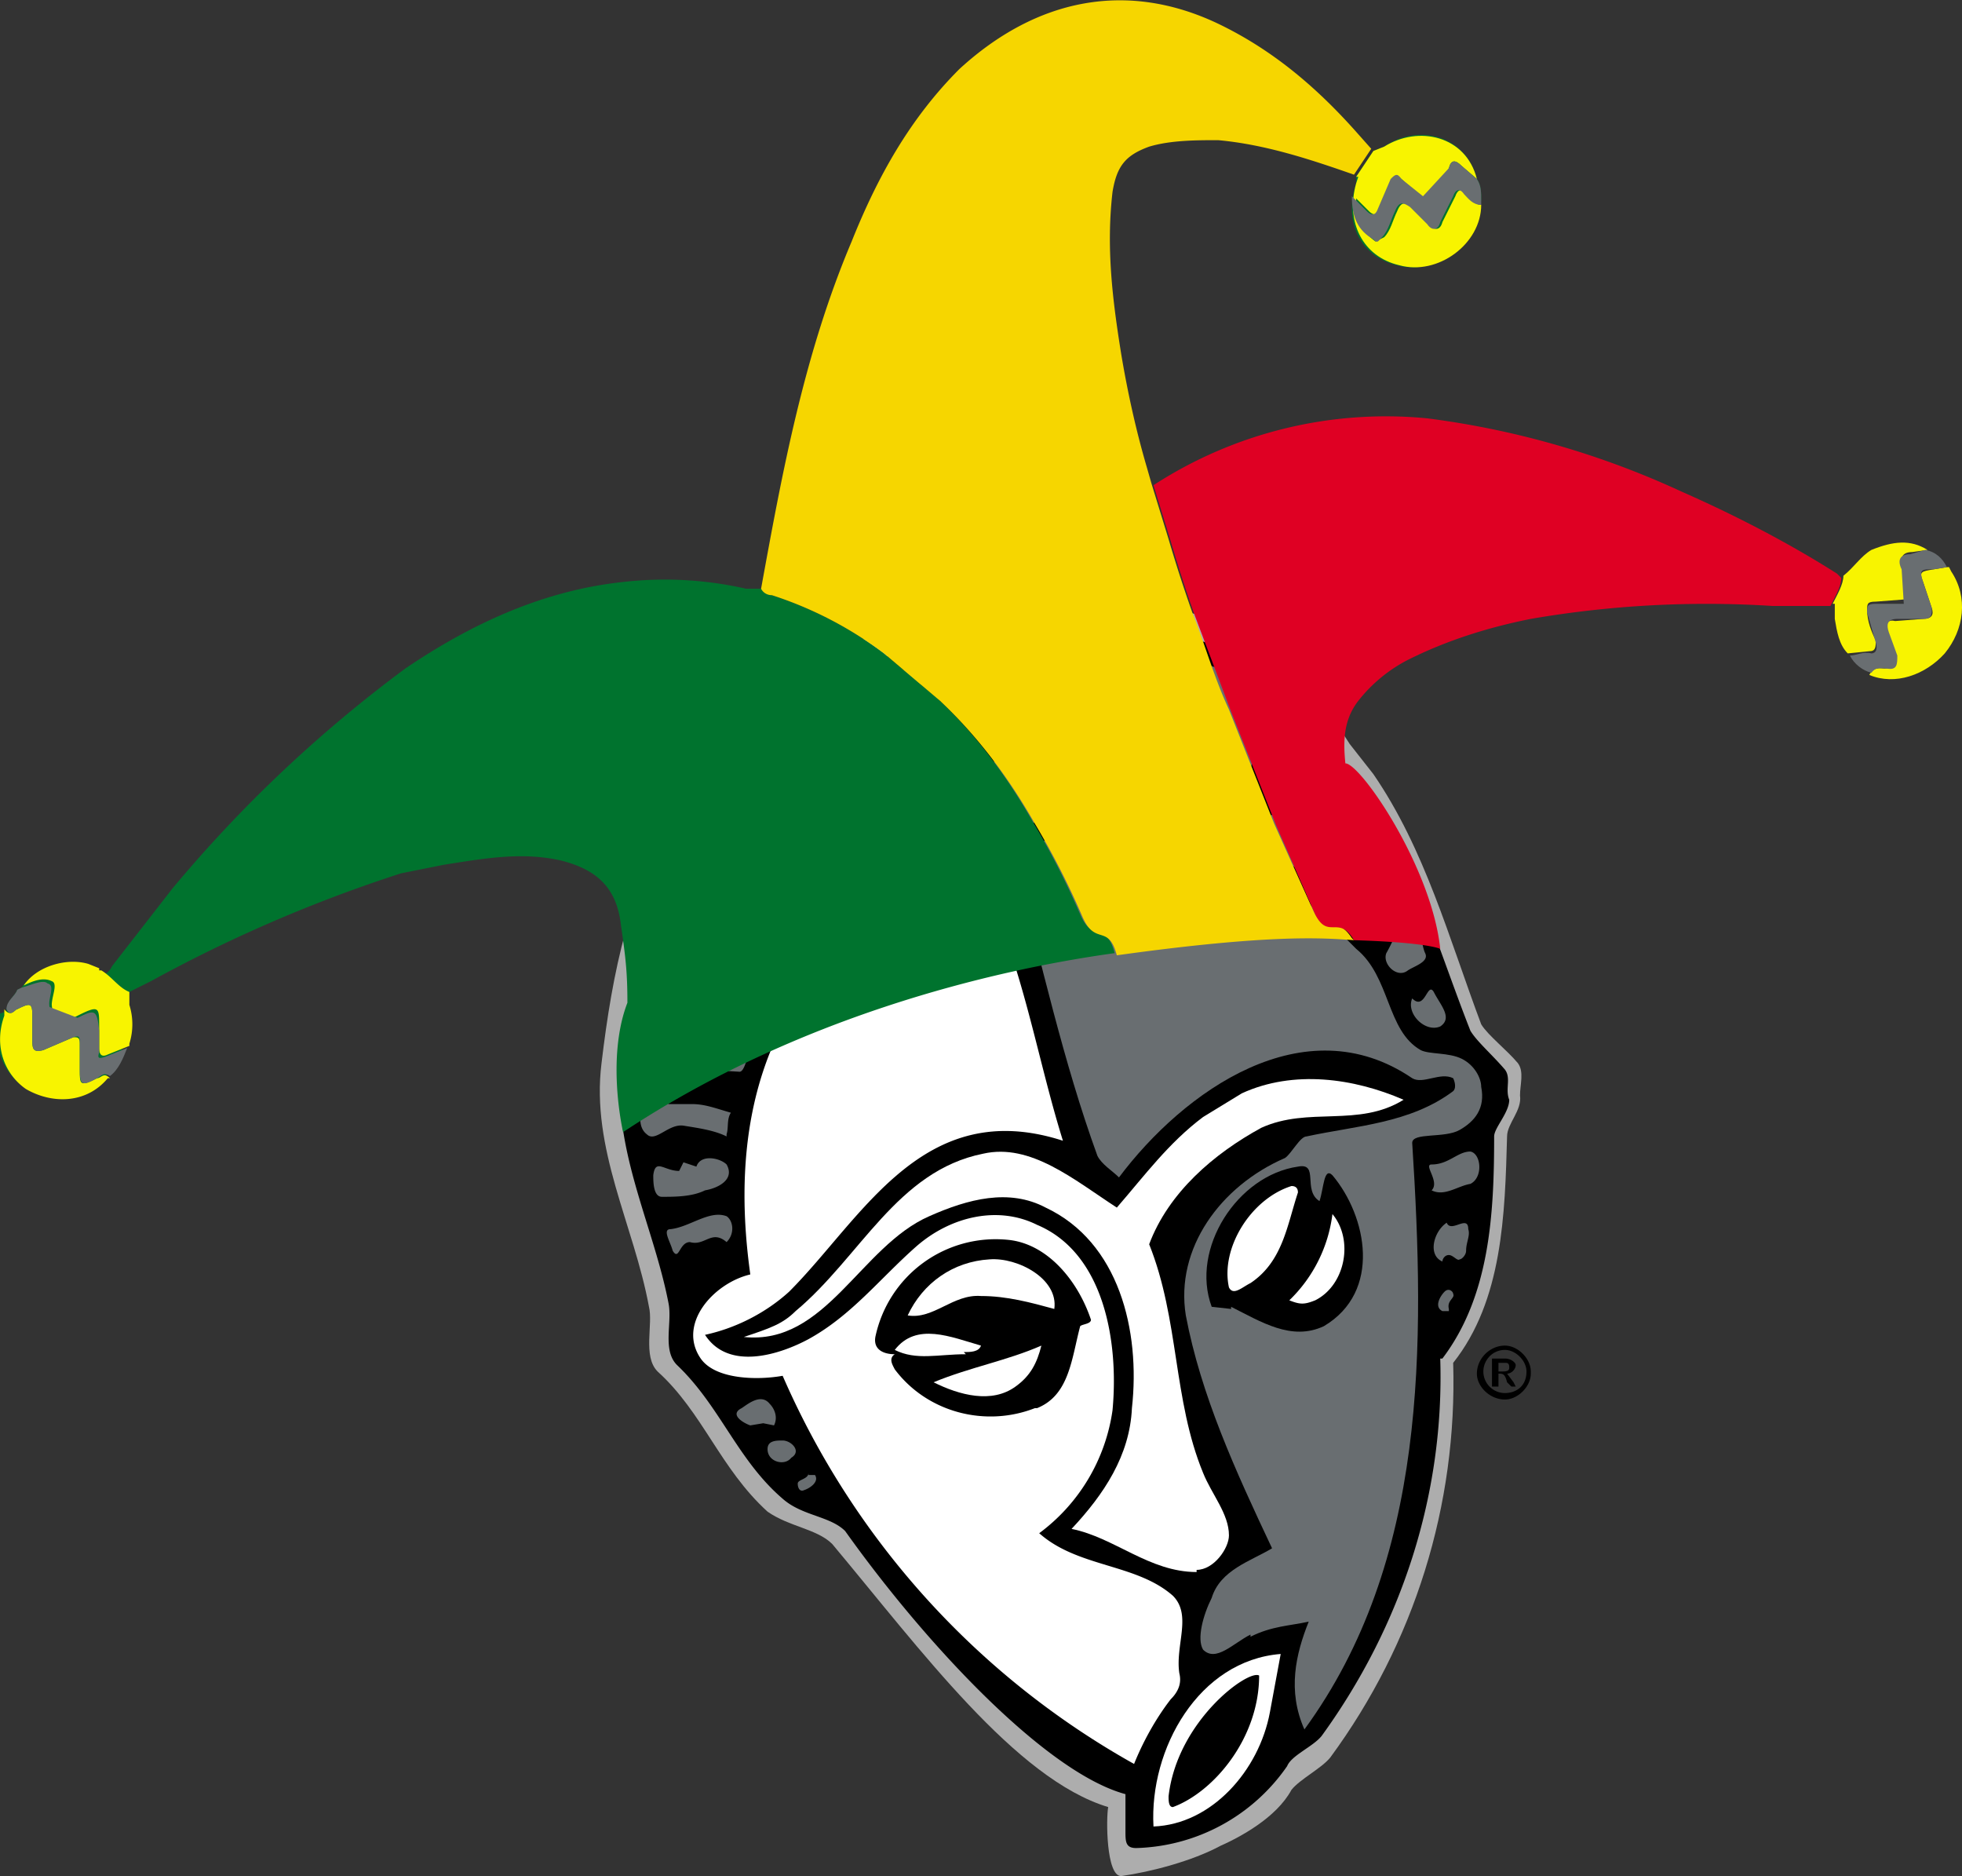 <svg xmlns="http://www.w3.org/2000/svg" xml:space="preserve" fill-rule="evenodd" stroke-linejoin="round" stroke-miterlimit="2" clip-rule="evenodd" viewBox="0 0 91 87"><rect x="0" y="0" width="91" height="87" fill="#333333" stroke="none"/><path fill="#fff" fill-opacity=".6" fill-rule="nonzero" d="M67.4 63.2c.2 6.6-1.8 13-5.7 18.3-.4.5-1.4 1-1.8 1.5-.7 1.3-2.4 2.2-3.3 2.6-1.3.7-3.2 1.2-4.6 1.4-.7 0-.7-2.7-.6-3.2-4.3-1.3-8.7-7.3-12.8-12.2-.7-.7-2-.8-3-1.5-2.2-2-3-4.6-5.1-6.5-.7-.7-.2-2.2-.4-3-.7-3.8-2.7-7.3-2.2-11.3.5-4.2 1.3-8.2 3.6-12 2.7-4.1 6.2-7.9 11.6-8.3h3.6c3.4-.2 6.6-1.4 9.9-.2 1.3.6 2.8 1 3.7 2.1.9 1.1 1.5 2.4 2.3 3.6l1.1 1.4c2.4 3.5 3.5 7.6 5 11.6.3.5 1.2 1.2 1.7 1.8.3.4.1 1 .1 1.5.1.7-.6 1.3-.6 1.9-.1 3.6-.2 7.6-2.5 10.5"/><path fill-rule="nonzero" d="M66.8 63c.2 6.3-1.8 12.4-5.5 17.5-.4.5-1.4.9-1.6 1.4a8.8 8.8 0 0 1-7 3.8c-.5 0-.5-.3-.5-.8v-1.7c-3.7-1-9.3-7-13-12.2-.7-.7-2-.7-2.9-1.5-2.1-1.8-2.9-4.3-4.9-6.2-.7-.7-.2-2-.4-2.9-.7-3.6-2.6-7.1-2.2-11 .4-4 1.2-7.8 3.5-11.3 2.5-4 6-7.6 11.1-8.1H47c3.3-.2 6.3-1.3 9.5 0 1.3.4 2.7.9 3.5 2 1 1 1.5 2.2 2.3 3.3l1 1.4c2.3 3.3 3.4 7.3 4.9 11.1.3.5 1 1.1 1.6 1.8.3.4 0 .9.2 1.4 0 .6-.7 1.3-.7 1.7 0 3.6-.2 7.4-2.4 10.3"/><path fill="#696e71" fill-rule="nonzero" d="M58 75.9c1-.5 1.8-.5 2.7-.7-.6 1.5-1 3.2-.2 5 5.7-7.8 5.6-17.8 5-27.2 0-.5 1.5-.2 2.2-.6.7-.4 1.2-1 1-2 0-.4-.3-1-.9-1.3-.6-.3-1.5-.2-1.9-.4-1.6-.9-1.4-3.4-3-4.7-1.7-1.7-3.2-3.3-5.5-3.9-3.4-1-6.8-2.2-10.1-.7-.4.2-.2.6-.2.7 1.2 4.5 2.2 9.1 3.8 13.5.2.4.7.7 1 1 3-4 8.6-8 13.6-4.6.5.3 1.3-.3 1.9 0 0 0 .2.4 0 .6-2 1.5-4.5 1.6-6.8 2.1-.3 0-.7.8-1 1-3 1.3-5.1 4.2-4.6 7.3.7 3.7 2.3 7.2 4 10.8-1 .6-2.4 1-2.8 2.3-.4.8-.7 1.9-.4 2.4.6.6 1.4-.3 2.2-.7"/><path fill="#696e71" fill-rule="nonzero" d="M67.2 60.7c-.1-.4.3-.5.2-.7 0-.1-.2-.3-.4-.1-.2.2-.5.7-.1.9h.3M68 58c0-.4.2-.7.1-1 0-.7-.8.2-1-.3-.6.4-.9 1.5-.2 1.8 0-.1.1-.3.3-.3.2 0 .4.3.5.2.1 0 .3-.2.3-.4m.2-3.1c.6-.3.5-1.4 0-1.5-.6 0-1 .6-1.8.6-.4 0 .4.8 0 1.2.6.3 1.2-.2 1.8-.3m-1.4-7.3c.6-.4 0-1-.3-1.6-.3-.5-.4.9-1 .3-.3.7.6 1.6 1.3 1.3M65.3 45c.3-.2 1-.4.8-.8-.2-.4-.2-1.7-.9-1.3-.5.3-.5.6-.9 1.3-.2.5.5 1.2 1 .8m-1-3.5h.3c.3-.6-.3-1.3-.7-1.8-.3-.5-1.3.3-1.1 1.2 0 .4-.7.3-1 0 0 .3-.5.5-.2.6.5.4 1 .9 1.6 1.2.1-.4.3-.4.6-.2.2-.4-.2-1 .5-1M62 38.1c0-.3.6-.7.6-.8-1-1.1-1.2-2.7-2.5-3.2-.3-.1-.2.4 0 1 0 .4-.4.5-.6.8.3 0 .4.4.3.6-.1.4-1 .2-.6 1 .2.4-.7.2-.5.6l.2.6c0 .4-.8.3-.6.5.7.5 1.4.7 2 1.2.2-.4.5-.6 1-.6 0-.1.2-.4 0-.5-.1 0-.4-.1-.3-.3 0-.5.7-.4 1-1m-5.8.6c1.2.3.5-1 .8-1.5.1-.2.6-.1.4-.4 0-.1-.3-.2-.2-.3.5-.6 1.2-.7.7-1.6.2 0 .7 0 .7-.4s-.4-.8 0-1c.5-.2.6-.7.3-1-1-.8-2-1.4-3.1-1.6-.4 0 .4.6.3 1 0 .3-.4.3-.5.5-.3.7.4 1.2-.4 1.7.4.1.4.4.4.6 0 .3-.4.2-.5.4-.2.7-.2 1.1-.6 1.7 0 .2.4.4.4.7-.2.6-1.2.4-1 .7.4.5 1.4.3 2.2.5m-3.6-1c.5-.4.5-.9.2-1.5-.3-.4.5-.4.7-.8-.4-.2-.4-.5-.4-.8 0-.4.5-.3.7-.5.4-.4-.6-.8-.2-1.1.4-.6 0-1 .4-1.4.4-.2.4-.6.6-.9a7.4 7.4 0 0 0-5.2.3c.4.4 1.2.7 1 1.2-.5.9 0 1.4.2 2-.3 0-.4.2-.3.3.4.6.4 1 0 1.6-.2.3.6.6.4.9l-.7.6c1 .2 1.9.7 2.6.1m-4 .3c.5-.7.1-1.3-.2-2 0-.4.7-.4.4-.6-.2-.3-.5-.5-.6-1 0-.3.7-.3.5-.5-.3-.2-1-.6-.5-1.1.2-.2.5-.1.5-.4.1-.7-1-.7-.6-1.4-1.3.2-2.8-.8-3.7.4-.4.4 1 .8.6 1.6.1.1.4.1.5.3.2.4-.2.9.2 1.2l.4.4c.2.1.1.4.1.6.1.7 1.2 1.2.5 2 .7.3 1.2 1.2 1.9.5m-11 30.4c0 .3-.5.3-.5.5s.1.4.3.3c.3-.1.7-.4.5-.7h-.3m-.8-.8c.5-.3 0-.8-.4-.8-.3 0-.7 0-.7.4 0 .6.8.8 1.1.4M35.4 66l.5.1c.2-.4 0-.8-.2-1-.4-.5-1 0-1.3.2-.6.3.1.7.4.8l.6-.1M32 57.6c.7.2 1-.6 1.7 0 .4-.4.3-1 0-1.2-.8-.3-1.7.5-2.6.6-.4 0 0 .6.1 1 .3.5.3-.4.8-.4m.7-2.4c.6-.1 1.4-.5 1-1.2-.3-.3-1.2-.5-1.4.1l-.6-.2-.2.4c-.7 0-1.1-.6-1.2.2 0 .3 0 1 .4 1 .6 0 1.4 0 2-.3m1-2.6c.1-.3 0-.7.2-1-.7-.2-1.2-.4-1.8-.4H31c0-.2-.1-.2-.3-.2l-.7.1c-.4.5-.4 1.2 0 1.5.4.4 1-.5 1.7-.4.6.1 1.4.2 2 .5m11.2-13c.5-.2 1-.5 1.2-1-.9-.2-1.2-.8-.8-1.6 0-.2-.6-.2-.8-.4-.5-.5.5-1 .1-1.3-.4-.4-1-.8-.5-1.4-.2-.2-.6-.2-.7-.4-.3-.4-.3-.8 0-1.2-.7 0-1-.9-.3-1.3-1-.3-1.9.2-2.7.6-.7.2.2 1-.2 1.7.2 0 .4.4.7.2.2.4.2.8 0 1.1.5 0 1 .5.6 1 .4.2.5.5.8.4 0 .3.4.6 0 1l1 .2c.3.2 0 .9 0 1 .2.7.3 2 1.6 1.4m-2 .7c.3-.6-.6-.9-1-1.2-.2-.2.2-.6 0-.8-.2-.2-.4-.5-.7-.3 0-.7-.6-.9-1-1.3-.4-.2 0-.5.1-.9l-.5-.2c-.2-.7-.4-1.4-1.1-1.7-.3-.2 0-.6.1-1 0-.1-.1-.2-.3-.2-1.3.2-2 1.7-3 2.5 1 .2.9.6 1.5 1.1.1.1.5-.2.6.1.1.2.3.6 0 .8.7.2 1.3-.2 1.4.7 0 .4.4 0 .6.2.6 0 0 1 .8 1h.4c.5.4.2 1.3 1 1.8.2-.6.9-.3 1-.6m-2.7 1.5c.8-.4.1-.8-.2-1.3-.3-.3-.7 0-1 .1 0-.3-.4-.7 0-1-1 0-1.4-.7-2.1-1-.3-.2 0-.8-.5-.9-.2 0-.6.2-.7 0-.2-.6-.7-1.3-1.1-1-.5.5-1 1.1-1.3 1.8.6 0 .6.7.9.8 0-.2.3-.2.6-.3 0 .2.1.3.3.3v.5c.9 0 .7.3 1.3 1 0-.5.4-.4.7-.5.1.3.1.9.3 1 1 .2.8 1 1.5 1.3.4.1.8-.5 1.3-.8m-2.5 2 .3-.3c-.3 0-.2-.5-.4-.5-.8-.3-1 .1-1.4-.7-.6.3-.7-.4-1-.5-.8-.6-1.5-1.3-2.4-1.7-.6-.2-.8 1-1.2 1.6l.3.3c.2.2 0 .3 0 .4.8.4 1.8.3 2.4 1h.4c.2.2 0 .6.4.7 0-.3.5-.4.5-.3.4.5.7 1.2 1.3 1 .3 0 .6-.6.8-1M36 46.5c-.6 0-.7-.7-1-.7-.7 0-.6-.2-1-.5l-.7.2c0-.2-.2-.2-.3-.4-.2-.1 0-.3 0-.4-.7 0-.6-.3-1.3-.6-.7-.4-1 1-1 1.5.2 1 1.7.7 2.7 1 .1 0 0 .6.4.4 0 0 .1-.2.3-.2.5 0 .7 1 1.3.7.3-.2.4-.7.6-1m-1.3 2.5.2-.3c-1.1-.2-2.2-.7-3.4-.5-.6 0-.6-1.1-1-.7-.6.5-1.2 2 0 2.3.2 0 .2-.4.5-.3l3.3.2c.2 0 .3-.5.4-.7"/><path fill="#fff" fill-rule="nonzero" d="M54.3 78.8c.4-.4.5-.8.4-1.2-.2-1.3.6-2.7-.3-3.6-1.7-1.5-4.4-1.3-6.2-2.9a8.6 8.6 0 0 0 3.4-5.7c.3-3.2-.4-7.3-3.5-8.6-1.8-.9-4-.4-5.6 1-1.7 1.5-3 3.2-5 4.3-1.3.7-3.7 1.5-4.8-.2 1.4-.3 2.8-1 3.9-2 3.4-3.4 6.2-9.1 12.7-7-1-3.2-1.6-6.6-2.8-9.8-.3-.9-.9-2.5-2-2.2-2.4.3-4.5 1.8-6.2 3.7-3.7 4.2-4.2 9.5-3.5 14.5-1.7.4-3.4 2.3-2.3 3.9.7 1 2.7 1 3.8.8a38 38 0 0 0 16.3 18c.4-1 1-2.1 1.7-3"/><path fill="#fff" fill-rule="nonzero" d="M55.5 72.8c.8 0 1.5-1 1.5-1.6 0-1-.8-1.9-1.2-2.9-1.4-3.4-1.1-7.1-2.5-10.6.9-2.4 3-4.2 5.2-5.4 2.2-1 4.5 0 6.6-1.3-2.3-1-5.1-1.4-7.5-.3l-1.8 1.1c-1.6 1.2-2.7 2.7-4 4.2-2-1.3-4-3-6.2-2.5-4 .8-5.7 4.8-8.7 7.3-.6.6-1.2.8-2.4 1.2 3.8.4 5.4-4.2 8.6-5.6 1.8-.8 3.7-1.3 5.4-.4 3.4 1.6 4.4 5.7 4 9.3-.1 2.2-1.3 4-2.8 5.6 2 .4 3.6 2 5.8 2"/><path fill-rule="nonzero" d="m57.1 60.7-.9-.1c-1-2.7 1.2-6.1 4-6.5 1-.2.2 1.1 1 1.6.2-.6.2-1.6.6-1.2 1.6 1.9 2.3 5.4-.4 7-1.5.7-2.9-.2-4.3-.9"/><path fill="#fff" fill-rule="nonzero" d="M61 60.3c1.4-.7 1.8-2.8.8-4a6.7 6.7 0 0 1-2 4c.5.2.7.2 1.2 0m-3-.8c1.5-1 1.7-2.7 2.2-4.2 0-.2-.1-.3-.3-.3-1.9.6-3.3 2.9-2.9 4.7.2.4.6 0 1-.2"/><path fill-rule="nonzero" d="M48 65.3c-2.3.9-5 .2-6.5-1.8-.1-.2-.3-.5 0-.7-.5 0-1-.2-.9-.8a5.7 5.7 0 0 1 6.2-4.5c1.8.2 3.2 1.9 3.8 3.7 0 .2-.4.2-.5.3-.4 1.5-.5 3.2-2 3.8"/><path fill="#fff" fill-rule="nonzero" d="M47.1 64.3c.7-.5 1-1.1 1.2-1.9-1.6.7-3.3 1-5 1.7 1.2.6 2.7 1 3.8.2m-2.4-1.6c.3 0 .7 0 .8-.3-1.4-.4-3-1.1-4 .2 1 .5 2 .2 3.3.2m.7-2.7c1.2 0 2.3.3 3.4.6.2-1.4-1.7-2.4-3-2.3-1.7.1-3.1 1.1-3.8 2.6 1.2.2 2.1-1 3.4-.9m13.4 19.3c-.5 2.7-2.7 5.2-5.4 5.3-.2-3.6 2.1-7.7 5.9-8l-.5 2.7"/><path fill-rule="nonzero" d="M54.4 83.8c1.9-.7 4-3.2 4-6.1-.5-.3-3.8 2.1-4.2 5.6 0 .2 0 .5.2.5m14.8-19.5h.3v-.6c.2 0 .3 0 .4.4l.2.2h.2l-.1-.2-.3-.4c.2 0 .4-.2.4-.4 0-.1-.2-.3-.5-.3h-.6v1.3Zm.3-.7v-.4h.3c.1 0 .2 0 .2.2 0 .1 0 .2-.3.2h-.2Zm1.3 0c0 .7-.5 1-1 1a1 1 0 0 1-1-1c0-.5.4-1 1-1 .5 0 1 .5 1 1m.2 0c0-.6-.6-1.2-1.2-1.2-.7 0-1.3.6-1.3 1.3 0 .6.6 1.2 1.3 1.2.6 0 1.2-.6 1.2-1.2"/><g><path fill="#00732e" fill-rule="nonzero" d="M68.7 9.3c0-.4 0-.7-.2-1-.5-2-2.7-2.6-4.3-1.5l-.5.2c-.1-.2.1.2 0 0 .1.2-.1-.2 0 0l-.8 1.2v.3c-.6 1.8.2 3.4 1.9 3.8 1.8.5 3.7-1 3.8-2.8v-.2Zm-33.3 18h-.8a17 17 0 0 0-5.8-.3c-3.6.4-6.9 1.9-10 4A62.3 62.3 0 0 0 8 41.2l-2.8 3.6c-.1.2-.3.5-.6.3h-.1l-.4-.2c-1-.4-2.5 0-3.1.9l-.2.1c-.1.3-.5.5-.5 1L0 47c-.4 1.4.1 2.7 1.1 3.4 1.2.7 2.7.7 3.9-.6.4-.3.6-.8.7-1.3v-.1a3 3 0 0 0 0-1.8l.1-.5 1.2-.6a66.8 66.8 0 0 1 11.6-5l2-.4c1.9-.3 3.6-.6 5.4-.2 1.6.4 2.6 1.2 2.8 3 .2 1.4.3 2.1.3 3.6-1 2.6-.2 6-.2 6 8-5.3 17-7.5 22.8-8.3-.4-1.5-1-.4-1.6-1.8a37 37 0 0 0-2.2-4.3c-1.2-2.1-2.6-4-4.4-5.7L41 30.3a17.7 17.7 0 0 0-5.2-2.7"/></g><g><path fill="#f6d600" fill-rule="nonzero" d="M62.8 43.6c-1.4-.1-3.8-.3-11 .7-.4-1.5-1-.4-1.6-1.8a37 37 0 0 0-2.2-4.3c-1.2-2.1-2.6-4-4.4-5.7L41 30.3a17.7 17.7 0 0 0-5.2-2.7c-.2 0-.4-.1-.5-.3 1-5.5 2-10.9 4.2-16.1 1.2-3 2.7-5.7 5-8 3.6-3.3 7.8-4.1 12-2.1C59 2.3 61 4 62.8 6l.8.9-.8 1.2c-2-.7-4.1-1.4-6.3-1.6-1 0-2.2 0-3.2.3-1.1.4-1.5.9-1.7 2.1-.3 2.6 0 5 .4 7.5.3 1.8.7 3.6 1.2 5.3l.2.7.8 2.6a66 66 0 0 0 1.1 3.4c.6 1.5 1 3 1.7 4.5l2.1 5.3 1.8 4c.6 1.3 1 .1 1.8 1.3"/></g><g><path fill="#df0023" fill-rule="nonzero" d="M62.8 43.6c-.7-1.2-1.2 0-1.8-1.2l-1.8-4.1-2.1-5.3-1.7-4.5a66 66 0 0 1-1.1-3.4l-.8-2.6a19.8 19.8 0 0 1 12.7-3.1A40.2 40.2 0 0 1 78 22.8c2.5 1.1 5 2.4 7.2 3.8l.2.2c0 .4-.3.9-.5 1.3h-2.7a48 48 0 0 0-11.2.6c-2 .4-3.9 1-5.7 1.9a7 7 0 0 0-2.3 1.9c-.7.9-.7 1.9-.6 2.9.7 0 4 4.8 4.4 8.6 0 0-.6-.3-4-.4"/></g><g><path fill="#f8f400" fill-rule="nonzero" d="m62.9 8.2.8-1.2.5-.2c1.6-1 3.8-.5 4.3 1.5l-.7-.6c-.3-.3-.5-.3-.6.1L66.6 9c-.1.4-.3.4-.6.2l-1-.9c-.2-.2-.3-.1-.5.1L64 9.7c-.1.3-.3.3-.5.1l-.6-.6c0 .9.2 1.5.9 2l.4-.2c.3-.3.4-.8.6-1.2.2-.5.4-.4.7-.2l.8.8c.2.3.5.3.6-.1l.6-1.2c.1-.3.3-.4.5-.1.2.2.4.5.7.5 0 1.8-2 3.3-3.8 2.8-1.7-.4-2.5-2-2-3.8l.1-.3"/></g><g><path fill="#f8f400" fill-rule="nonzero" d="M90.3 26.3h.1l.1.2c.8 1.2.6 2.7-.3 3.8-.9 1-2.3 1.5-3.5 1 .2-.4.5-.3.7-.3.5 0 .6-.2.5-.6 0-.4-.2-.7-.4-1-.1-.4 0-.7.4-.6l1.3-.1c.4 0 .5-.2.4-.5l-.4-1.2c-.2-.5-.1-.5.5-.6l.6-.1ZM85 28c.2-.4.5-.9.5-1.3.5-.4.8-.9 1.3-1.2 1-.4 1.8-.5 2.6 0l-.7.1c-.5 0-.6.3-.4.7l.2 1.2c0 .2 0 .3-.2.3l-1.3.1c-.4 0-.4.1-.4.4 0 .5.2 1 .4 1.4 0 .3 0 .5-.3.5l-1 .1c-.4-.4-.5-1-.6-1.6V28Z"/></g><g><path fill="#f8f400" fill-rule="nonzero" d="M5 50c-1 1.2-2.6 1.2-3.8.5-1-.7-1.5-2-1-3.4v-.3c.3.4.5 0 .6 0 .6-.3.7-.3.7.3v1.2c0 .4.1.5.5.4l1.4-.6c.2 0 .3 0 .3.3v1.2c0 .7 0 .8.8.4.2 0 .3-.3.6 0ZM4.7 45c.5.3.8.8 1.3 1v.6a3 3 0 0 1 0 1.8v.1l-1 .4c-.2.1-.4.1-.4-.3v-1c0-.9 0-1-1-.5l-.2.1c-.9.3-.9.3-1-.6 0-.4.3-1 0-1.1-.4-.2-.9 0-1.3.2.6-.9 2-1.3 3-1l.5.2v.1Z"/></g><g><path fill="#696e71" fill-rule="nonzero" d="M3.6 47.2c.8-.4.9-.4 1 .6v1c-.1.3 0 .3.3.2l1-.4c-.2.5-.4 1-.8 1.3-.3-.2-.4 0-.6.1-.7.4-.8.3-.8-.4v-1.2c0-.3 0-.4-.3-.3l-1.4.6c-.4.1-.5 0-.5-.4v-1.2c0-.6-.1-.6-.7-.3-.1 0-.3.4-.5 0 0-.4.4-.6.5-.9l.2-.1c.4-.1 1-.4 1.2-.2.4.1 0 .7.1 1.1"/></g><g><path fill="#696e71" fill-rule="nonzero" d="M67.2 7.8c.1-.4.3-.4.6-.1l.7.6c.2.3.2.6.2 1v.2c-.4 0-.6-.3-.8-.5-.2-.3-.4-.2-.5.1l-.6 1.2c-.1.4-.4.4-.6.1l-.8-.8c-.3-.2-.5-.3-.7.2-.2.4-.3.9-.6 1.2-.2.2-.2.3-.4.1-.7-.4-1-1-1-2l.7.7c.2.2.4.2.5-.1l.6-1.4c.2-.2.3-.3.5 0l1 .8"/></g><g><path fill="#696e71" fill-rule="nonzero" d="M88.2 26.4c-.2-.4-.1-.7.4-.7l.7-.2c.5.1.8.4 1 .8l-.6.1c-.6 0-.7 0-.5.6l.4 1.2c0 .3 0 .5-.4.5H88c-.5 0-.5.3-.4.6l.4 1.1c0 .4 0 .7-.5.6-.2 0-.5-.1-.7.2-.4-.1-.8-.4-1-.8.3 0 .6-.2 1-.1.2 0 .3-.2.2-.5l-.4-1.4c0-.3 0-.4.4-.4h1.3"/></g></svg>